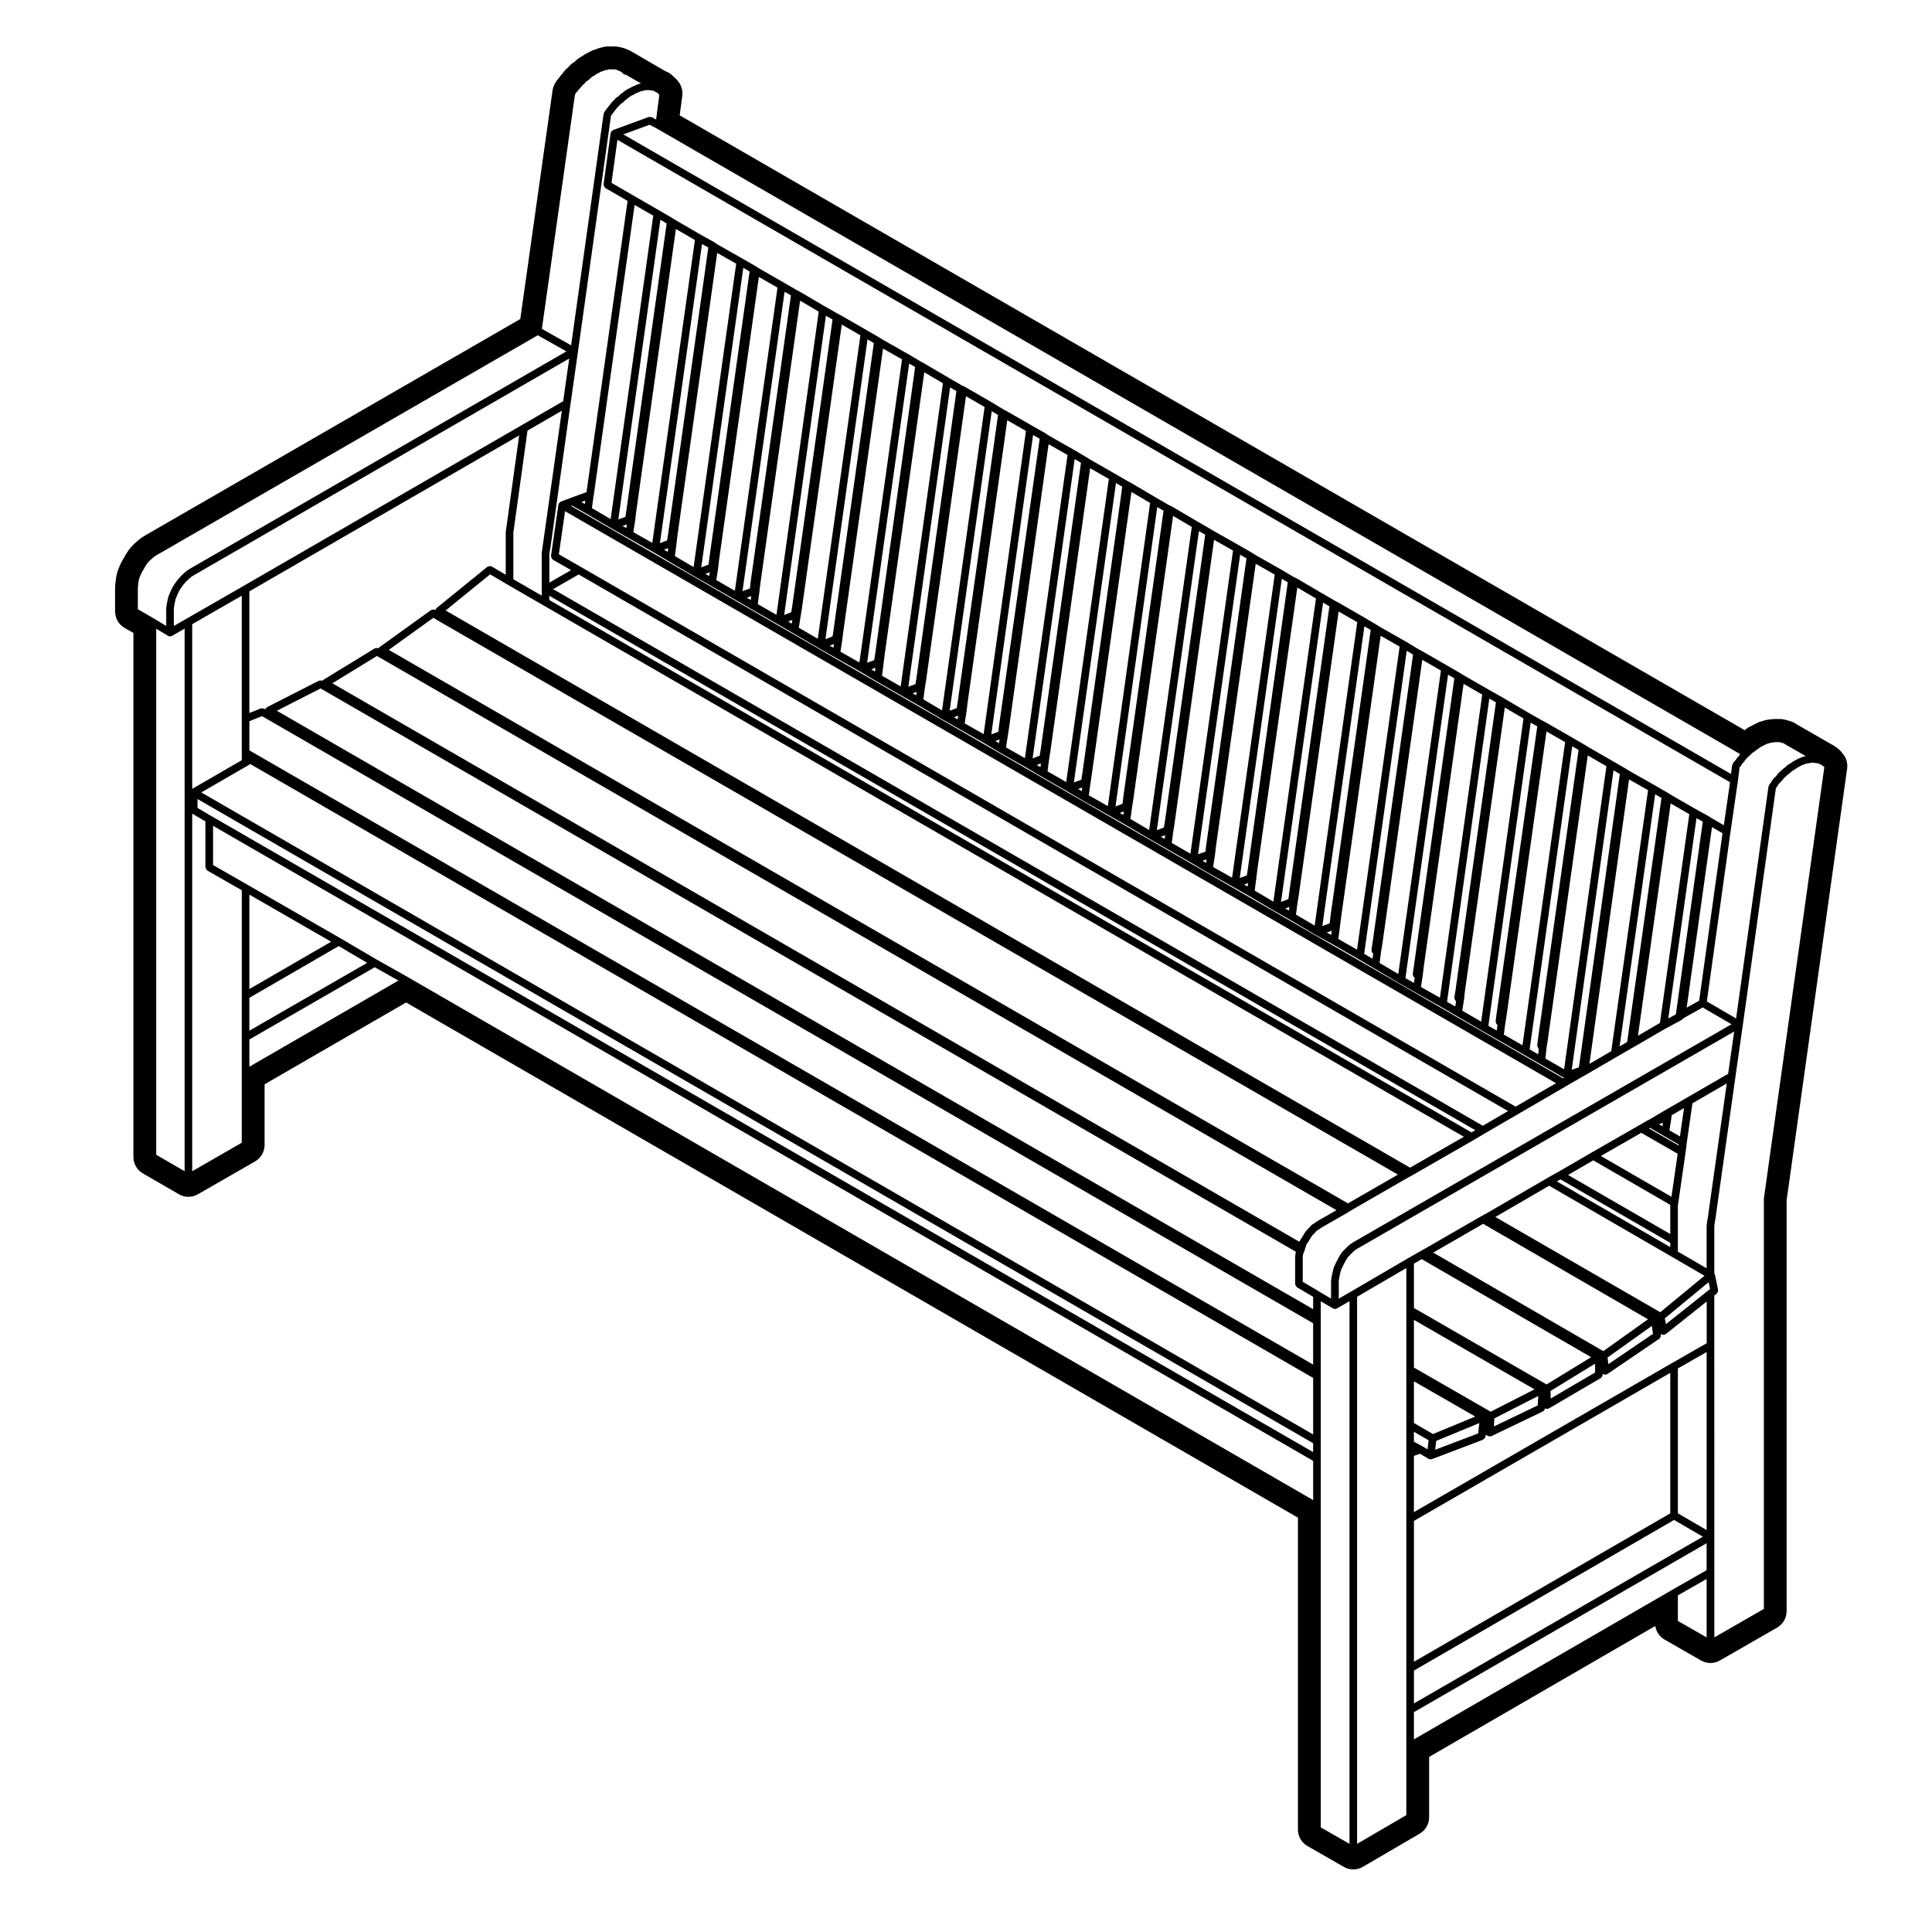 <?xml version="1.0" encoding="UTF-8"?>
<!-- Uploaded to: SVG Repo, www.svgrepo.com, Generator: SVG Repo Mixer Tools -->
<svg fill="#000000" width="800px" height="800px" version="1.1" viewBox="144 144 512 512" xmlns="http://www.w3.org/2000/svg">
 <path d="m177.01 310.39 2.344 1.355v138.86c0 1.793 0.957 3.461 2.516 4.359l9.543 5.523c0.781 0.453 1.652 0.68 2.523 0.68 0.867 0 1.734-0.223 2.508-0.672l15.148-8.707c1.566-0.902 2.527-2.562 2.527-4.367v-16.07l37.508-21.684 236.34 136.53v82.66c0 1.805 0.961 3.473 2.535 4.367l9.633 5.523c0.77 0.449 1.637 0.672 2.504 0.672 0.875 0 1.758-0.23 2.539-0.691l15.062-8.797c1.547-0.902 2.492-2.559 2.492-4.348v-15.984l59.934-34.699c0.23 1.512 1.133 2.848 2.481 3.617l9.633 5.523c0.777 0.449 1.641 0.672 2.504 0.672 0.867 0 1.734-0.223 2.508-0.672l15.148-8.699c1.566-0.902 2.527-2.562 2.527-4.367l0.008-108.89 16.031-114.39c0.207-1.457-0.238-2.934-1.211-4.031-0.18-0.262-0.387-0.508-0.621-0.734l-0.277-0.277c-0.309-0.297-0.641-0.551-0.996-0.762-0.242-0.188-0.5-0.352-0.77-0.492l-0.363-0.191-8.918-5.133-0.121-0.086-0.402-0.262c-0.438-0.277-0.91-0.488-1.41-0.621l-0.367-0.102-0.316-0.082-0.145-0.047-0.543-0.152c-0.43-0.117-0.871-0.176-1.316-0.176h-1.492c-0.336 0-0.676 0.035-1.004 0.102-0.262 0.012-0.523 0.035-0.781 0.09l-0.465 0.09c-0.328 0.059-0.648 0.156-0.957 0.281-0.594 0.117-1.16 0.336-1.676 0.656l-0.039 0.016c-0.105 0.047-0.215 0.098-0.316 0.145l-0.371 0.188c-0.105 0.051-0.203 0.105-0.309 0.168l-0.145 0.086-0.133 0.055c-0.586 0.238-1.125 0.586-1.582 1.027-0.031 0.02-0.059 0.039-0.098 0.059l-282.24-162.94 0.684-5.168c0.137-1.039-0.051-2.09-0.539-3.012-0.363-0.684-0.953-1.426-1.594-1.898l-0.051-0.055-0.438-0.43c-0.52-0.504-1.145-0.887-1.82-1.129-0.047-0.02-0.086-0.039-0.133-0.066l-8.273-4.812c-0.051-0.031-0.102-0.059-0.152-0.09l-0.605-0.352c-0.273-0.16-0.562-0.293-0.863-0.398l-0.039-0.02c-0.25-0.125-0.516-0.23-0.781-0.316l-0.289-0.09-0.562-0.156-0.461-0.113c-0.398-0.102-0.801-0.145-1.211-0.145h-1.957c-0.555 0-1.102 0.09-1.621 0.266-0.312 0.055-0.613 0.137-0.91 0.25l-0.469 0.176-0.273 0.109-0.055 0.016c-0.324 0.086-0.637 0.203-0.941 0.348l-0.371 0.184c-0.121 0.059-0.246 0.125-0.363 0.195l-0.145 0.086-0.105 0.039c-0.418 0.172-0.812 0.395-1.164 0.664l-0.137 0.105-0.211 0.121-0.52 0.312c-0.133 0.082-0.262 0.168-0.387 0.258l-0.379 0.289c-0.211 0.156-0.406 0.324-0.59 0.508l-0.141 0.148-0.188 0.109c-0.504 0.309-0.945 0.695-1.32 1.152l-0.188 0.23-0.262 0.207c-0.441 0.359-0.828 0.785-1.129 1.27l-0.031 0.031c-0.141 0.137-0.273 0.289-0.395 0.438l-0.355 0.48-0.324 0.395-0.441 0.562c-0.203 0.258-0.379 0.535-0.523 0.828l-0.188 0.367c-0.246 0.492-0.418 1.027-0.492 1.57l-8.539 60.512-99.344 57.316-0.887 0.543c-0.227 0.141-0.441 0.301-0.648 0.473l-0.648 0.559-0.766 0.664c-0.172 0.152-0.332 0.312-0.488 0.488l-0.648 0.742c-0.145 0.172-0.281 0.348-0.406 0.535l-0.559 0.84c-0.07 0.105-0.137 0.215-0.203 0.328l-0.469 0.855-0.488 0.816c-0.102 0.168-0.191 0.344-0.273 0.52l-0.371 0.836-0.453 1.133c-0.109 0.281-0.203 0.574-0.258 0.867l-0.188 0.934c-0.023 0.137-0.051 0.273-0.066 0.414l-0.102 0.848-0.102 1.043c-0.016 0.156-0.02 0.312-0.02 0.473v6.266c0 1.797 0.965 3.457 2.519 4.356zm15.91 143.99-7.519-4.352v-139.41l3.148 1.891c0.16 0.102 0.336 0.145 0.52 0.145 0.172 0 0.344-0.047 0.504-0.137l3.356-1.93v143.8zm0.508-146.42-3.356 1.93v-4.574l0.082-0.734 0.18-0.883v-0.004l0.172-0.852 0.328-0.84 0.344-0.766 0.434-0.875 0.52-0.781 0.508-0.676 0.605-0.691 0.625-0.629 0.695-0.598 0.539-0.387 99.75-57.586-1.605 11.305-10.887 6.297-73.789 42.648zm105.86-27.898c0.004 0 0.004 0 0 0l6.828 4.004h0.004s0 0.004 0.004 0.004l4.102 2.336h0.004l6.906 3.918 4.109 2.43 6.832 4.019h0.012v0.004l4.106 2.332 6.82 3.93 4.203 2.434 6.828 3.918 4.019 2.336 6.918 4.031h0.004l4.117 2.336 6.906 3.918 4.109 2.434h0.004l0.004 0.004 6.82 3.926h0.004l4.102 2.328 6.82 4.019h0.012v0.004l4.117 2.336 6.891 3.91 4.027 2.43c0.004 0 0.016 0 0.02 0.004l0.004 0.004 6.902 3.918 4.109 2.43h0.004 0.004l6.82 3.918 4.109 2.43h0.016v0.004l6.918 3.93 4.102 2.328 6.82 4.019h0.016v0.004l4.109 2.336 6.828 3.926 4.102 2.43h0.012s0 0.004 0.004 0.004l6.918 3.918 4.106 2.328 6.82 4.027h0.016v0.004l4.098 2.328 6.828 4.027c0.004 0 0.016 0 0.02 0.004l0.004 0.004 4.375 2.418 6.832 3.93h0.012l4.086 2.418h0.012l6.82 4.031h0.012c0.004 0.004 0.004 0.012 0.004 0.012l4.109 2.336 6.918 3.914 4.019 2.336 6.914 4.031h0.012v0.004l4.106 2.332c0.004 0 0.004 0.004 0.004 0.004l6.828 3.914s0.012 0 0.012 0.004l4.191 2.422h0.012l6.621 3.82-0.238 0.133-262.97-151.72 0.273-0.105zm-1.219-3.012 1.039-0.383-0.125 0.906zm3.277-1.82c0-0.004 0.012-0.012 0.012-0.02l10.82-76.898 4.941 2.84-11.289 80.414-4.961-2.91 0.383-2.898 0.09-0.52c0.004 0 0-0.004 0.004-0.008zm250.33 143.45c0 0.004-0.012 0.004-0.012 0.012l-0.277 2.336c-0.012 0.039 0.031 0.07 0.031 0.109 0 0.133 0.051 0.23 0.102 0.352 0.051 0.125 0.09 0.238 0.18 0.328 0.023 0.031 0.023 0.082 0.055 0.105l0.039 0.035-0.152 1.461-2.277-1.32 11.297-80.328 1.672 0.969-10.66 75.926c0 0.012 0.004 0.012 0.004 0.016zm-11.039-6.266-0.281 2.254c-0.004 0.059 0.047 0.105 0.047 0.156 0.004 0.137 0.039 0.242 0.102 0.363 0.059 0.117 0.105 0.211 0.207 0.309 0.047 0.039 0.047 0.105 0.102 0.137l0.031 0.02-0.191 1.457-2.223-1.258 11.215-80.348 1.754 0.992-10.746 75.902c-0.016 0.004-0.008 0.008-0.016 0.016zm-11.18-3.867c0.004 0.125 0.035 0.23 0.09 0.352 0.055 0.121 0.105 0.215 0.207 0.312 0.051 0.047 0.051 0.109 0.102 0.145l0.023 0.016-0.223 1.367-2.172-1.258 11.203-80.344 1.754 0.988-10.656 75.895-0.363 2.344c-0.008 0.07 0.035 0.121 0.035 0.184zm-10.988-6.125c0.02 0.133 0.02 0.262 0.09 0.367 0.074 0.105 0.188 0.156 0.297 0.23 0.023 0.016 0.039 0.035 0.066 0.051l-0.223 1.422-2.246-1.273 11.301-80.422 1.664 0.961-10.656 75.824v0.004l-0.363 2.519c-0.027 0.121 0.051 0.211 0.07 0.316zm-10.949-6.379c0.02 0.125 0.02 0.246 0.09 0.359 0.07 0.109 0.176 0.172 0.289 0.25 0.004 0.004 0.012 0.012 0.02 0.016l-0.188 1.414-2.211-1.309 11.285-80.309 1.672 1.012-10.66 75.844-0.359 2.418c-0.031 0.117 0.047 0.199 0.062 0.305zm-10.93-9.16c-0.004 0.004-0.004 0.004-0.004 0.012l-0.207 1.809-1.949 0.715 11.148-79.438 1.672 0.961-10.664 75.918c0 0.016 0.004 0.02 0.004 0.023zm0.336 3.769-0.145 1.125-1.164-0.645zm-11.273-10.047v0l-0.207 1.656-1.961 0.75 11.148-79.301 1.676 0.969-10.656 75.922v0.004zm0.035 3.731-0.121 0.969-0.961-0.543zm-10.977-10.18-0.289 1.828-1.883 0.699 11.156-79.305 1.578 0.938zm0.035 3.859-0.121 0.926-0.938-0.527zm-11.066-10.113c0 0.004-0.012 0.004-0.012 0.012l-0.207 1.793-1.961 0.672 11.148-79.379 1.684 0.969-10.66 75.926c0.004-0.004 0.008 0 0.008 0.008zm0.086 3.828-0.145 0.941-0.953-0.562zm-11.031-10.199-0.281 1.75-1.883 0.742 11.156-79.289 1.668 0.961zm0.043 3.785-0.133 1.004-0.988-0.562zm-11.082-10.137v0.012l-0.215 1.824-1.859 0.691 11.062-79.328 1.668 0.969-10.656 75.824c0-0.004 0.004 0.004 0 0.008zm0.129 3.856-0.121 0.926-0.941-0.527zm-11.258-8.395-1.98 0.719 11.16-79.344 1.664 0.969-10.57 75.93zm0.23 2.055-0.125 0.961-0.961-0.57zm-10.988-10.156v0l-0.281 1.738-1.879 0.707 11.148-79.324 1.672 0.969zm0.043 3.769-0.125 0.992-0.984-0.578zm-11.082-10.117v0.012l-0.207 1.727-1.859 0.695 11.07-79.344 1.754 0.992-10.758 75.91c0-0.004 0.008 0.004 0 0.008zm0.121 3.769-0.156 0.988-0.953-0.574zm-11.062-10.137-0.281 1.832-1.879 0.699 11.148-79.387 1.672 1.02zm0.105 3.836-0.152 0.973-0.973-0.555zm-11.043-10.125-0.277 1.758-1.891 0.707 11.062-79.328 1.672 0.973zm0.039 3.793-0.121 0.934-0.941-0.535zm-10.98-10.145-0.277 1.758-1.879 0.699 11.145-79.309 1.582 0.938zm0.051 3.789-0.133 0.992-0.984-0.578zm-11.09-10.133-0.277 1.832-1.883 0.707 11.148-79.426 1.676 0.969zm0.105 3.844-0.152 0.969-0.969-0.551zm-11.043-10.211-0.277 1.77-1.879 0.742 11.055-79.305 1.762 0.988zm0.008 3.812-0.152 0.988-0.945-0.551zm-11.043-10.156c0 0.004-0.004 0.004-0.004 0.012l-0.211 1.82-1.953 0.711 11.156-79.344 1.676 0.969-10.66 75.824c-0.004 0.004 0 0.004-0.004 0.008zm0.137 3.848-0.133 1.02-1.031-0.594zm-11.078-10.109c0 0.004-0.004 0.004-0.004 0.012l-0.211 1.742-1.945 0.75 11.145-79.398 1.668 0.969-10.656 75.926c0.004-0.008 0.004-0.008 0.004 0zm0.105 3.781-0.16 1.012-0.996-0.57zm-11.043-10.156-0.281 1.738-1.891 0.707 11.156-79.266 1.668 0.926zm0.039 3.769-0.133 0.996-0.984-0.578zm-11.078-10.133-0.281 1.84-1.875 0.699 11.145-79.422 1.668 0.969zm0.105 3.844-0.156 0.969-0.969-0.551zm2.168-0.84c0-0.004 0.012-0.012 0.012-0.02l0.273-2.316 10.543-75.113 5.039 2.926-11.297 80.258-5.027-2.852 0.457-2.856c0.004-0.02 0-0.023 0-0.027zm10.941 6.348c0-0.004-0.004-0.004 0 0v-0.012l0.281-2.41 10.551-75.031 5.031 2.852-11.285 80.406-4.957-2.918zm11.035 6.363c0-0.004 0.012-0.012 0.012-0.02l0.277-2.41 10.551-75.027 4.938 2.84-11.297 80.332-4.926-2.836 0.453-2.863c-0.004 0-0.016-0.008-0.008-0.016zm10.941 6.348s-0.004 0 0 0v-0.012l0.281-2.402 10.543-75.098 4.941 2.918-11.199 80.336-4.953-2.84zm10.938 6.293 0.379-2.328v-0.012c0-0.004 0.004-0.004 0.004-0.012l10.551-75.113 4.938 2.84-11.297 80.422-5.027-2.926zm11.031 6.344c0-0.004 0.004-0.012 0.004-0.016l0.289-2.336 10.543-75.098 5.031 2.856-11.289 80.336-5.027-2.852 0.449-2.875c0.008-0.008 0-0.012 0-0.016zm10.949 6.356v0-0.012l0.281-2.414 10.539-75.094 4.949 2.906-11.203 80.344-4.949-2.84zm10.949 6.266 0.371-2.312v-0.004c0-0.004 0.004-0.004 0.004-0.012l10.543-75.113 4.938 2.84-11.285 80.414-4.949-2.918zm11.023 6.367c0-0.004 0.012-0.012 0.012-0.016l0.277-2.324 10.551-75.113 4.949 2.84-11.211 80.344-5.019-2.848 0.449-2.867c-0.004-0.008-0.008-0.012-0.008-0.016zm10.953 6.383s-0.008-0.004 0 0v0l0.371-2.438s-0.004 0-0.004-0.004c0.004 0 0.004-0.004 0.004-0.004l10.461-75.031 5.027 2.856-11.297 80.336-5.019-2.852zm10.938 6.262c0.004 0 0.004 0 0 0l0.367-2.336v-0.012l0.004-0.004 10.543-75.027 4.953 2.84-11.301 80.332-4.949-2.848zm10.945 6.445 0.363-2.422v-0.004c0-0.004 0.004-0.004 0.004-0.004l10.543-75.102 4.949 2.918-11.203 80.336-5.039-2.863zm11.035 6.269v0l0.371-2.336s-0.004-0.004-0.004-0.012l0.004-0.004 10.539-75.098 4.957 2.918-11.301 80.316-4.949-2.918zm10.938 6.359 0.371-2.336c0-0.004-0.004-0.004-0.004-0.012 0-0.004 0.004-0.004 0.004-0.012l10.461-75.117 5.027 2.848-11.289 80.332-4.949-2.848zm11.031 6.332c0-0.004 0.012-0.012 0.012-0.02l0.277-2.41 10.551-75.027 5.039 2.856-11.301 80.336-5.031-2.836 0.453-2.871c0.008-0.012-0.004-0.016 0-0.027zm10.949 6.262c0-0.004 0.004-0.004 0.004-0.012l0.277-2.324 10.637-75.094 4.941 2.91-11.289 80.336-4.949-2.922zm10.938 6.363 0.371-2.312v-0.004c0-0.004 0.004-0.004 0.004-0.012l10.551-75.113 4.938 2.84-11.289 80.406-4.949-2.922zm11.227 6.461v-0.012l0.289-2.336 10.551-75.113 5.027 2.856-11.289 80.328-4.953-2.84zm10.938 6.301 0.371-2.258c0-0.004-0.004-0.004-0.004-0.012 0-0.004 0.012-0.004 0.012-0.012l10.555-75.109 4.938 2.84-11.301 80.422-4.949-2.922zm11.031 6.324c0-0.012 0.012-0.016 0.012-0.02l0.277-2.312 10.555-75.016 4.938 2.84-11.199 80.344-5.031-2.848 0.457-2.973c-0.008-0.004-0.008-0.012-0.008-0.016zm10.934 6.453c0.004-0.012 0.016-0.016 0.02-0.023l0.266-2.488 0.004-0.004 10.543-75.008 4.953 2.91-11.215 80.332-5.019-2.922 0.453-2.769c0.008-0.008-0.004-0.016-0.004-0.027zm10.957 6.258 0.367-2.312v-0.012s0.004-0.004 0.004-0.012l10.551-75.113 4.941 2.84-11.301 80.328-4.949-2.836zm10.938 6.394 0.371-2.336c0-0.004-0.004-0.004-0.004-0.012 0-0.004 0.004-0.004 0.004-0.012l10.551-75.121 4.949 2.848-11.215 80.332-4.961-2.852zm17.754-73.543 1.668 0.969-10.57 75.824-0.281 1.918-1.895 0.66zm-6.348 77.457c0-0.004 0.012-0.012 0.012-0.016l10.449-75.027 5.039 2.852-9.754 69.168-5.793 3.371 0.055-0.344s-0.008 0-0.008-0.004zm17.379-71.102 1.676 0.969-9.098 64.684-1.996 1.152zm4.113 2.426 4.941 2.848-7.785 55.328-5.824 3.387zm6.84 3.906 1.664 0.922-7.125 51.078-2.004 1.074zm4.106 2.367 2.797 1.621-6.195 44.387-3.309 1.848zm-0.234-2.457-0.551-0.371c-0.02-0.012-0.035 0-0.051-0.012s-0.016-0.031-0.031-0.035l-3.559-1.965h-0.004l-6.762-3.894-0.539-0.363c-0.016-0.004-0.031 0-0.039-0.004-0.012-0.004-0.012-0.02-0.02-0.031l-3.562-2.055h-0.004l-6.883-3.906-0.527-0.352c-0.012-0.004-0.023 0-0.035-0.004-0.012-0.004-0.012-0.02-0.02-0.023l-3.551-2.062h-0.004l-6.793-3.906-0.539-0.363c-0.012-0.004-0.023 0-0.039-0.004-0.012-0.004-0.012-0.02-0.02-0.023l-3.551-2.055-6.828-3.926c-0.012-0.004-0.023 0-0.039-0.004-0.012-0.004-0.012-0.02-0.02-0.023l-0.535-0.262-3.602-2.035-6.828-4.016-0.457-0.281h-0.02c-0.012 0-0.012-0.012-0.012-0.016l-3.641-2.051h-0.004l-6.781-3.898-0.543-0.363c-0.012-0.004-0.031 0-0.039-0.004-0.012-0.004-0.012-0.02-0.02-0.023l-3.543-2.055h-0.004l-6.82-3.926c-0.012-0.004-0.02 0-0.031-0.004-0.012-0.004-0.012-0.016-0.02-0.02l-0.535-0.266-3.516-2.125h-0.016c-0.004 0-0.004-0.012-0.012-0.012l-6.883-3.91-0.746-0.469h-0.016c-0.004 0-0.004-0.012-0.016-0.016l-3.566-2.117h-0.004l-6.82-3.93c-0.012-0.004-0.02 0-0.031-0.004-0.012-0.004-0.016-0.02-0.023-0.023l-0.52-0.258-3.543-2.051h-0.004l-6.816-4.016c-0.02-0.012-0.051 0-0.07-0.012-0.02-0.012-0.023-0.035-0.051-0.047l-0.586-0.25-3.41-2.023h-0.012s0-0.004-0.004-0.004l-6.871-3.898-0.539-0.363c-0.012-0.004-0.02 0-0.035-0.004-0.012-0.004-0.012-0.02-0.023-0.031l-3.562-2.062h-0.004l-6.883-3.898-0.469-0.289h-0.016c-0.012 0-0.012-0.012-0.012-0.016l-3.551-2.051-6.828-4.019c-0.02-0.012-0.047 0-0.07-0.012-0.02-0.012-0.02-0.035-0.047-0.047l-0.598-0.262-3.488-2.016-6.828-4.027c-0.012-0.004-0.023 0-0.039-0.004-0.012-0.004-0.012-0.02-0.02-0.023l-0.539-0.266-3.512-2.039h-0.004l-6.797-3.898-0.539-0.363c-0.012-0.004-0.023 0-0.039-0.004-0.012-0.004-0.012-0.02-0.02-0.023l-3.551-2.09s0-0.004-0.004-0.004l-6.848-3.894-0.418-0.328c-0.02-0.016-0.051-0.004-0.082-0.02-0.02-0.016-0.02-0.047-0.047-0.059l-3.637-2.062-6.832-3.926c-0.012-0.004-0.023 0-0.035-0.004-0.012-0.004-0.012-0.02-0.02-0.023l-0.543-0.266-3.492-2.117h-0.016s0-0.004-0.004-0.012l-6.82-3.93c-0.02-0.012-0.047 0-0.066-0.004-0.02-0.012-0.02-0.035-0.047-0.047l-0.613-0.273-3.477-2.016-6.828-4.016c-0.012-0.004-0.016 0-0.023 0-0.004-0.004-0.004-0.016-0.016-0.02l-0.535-0.277-3.441-2.035h-0.012s0-0.004-0.004-0.004l-6.887-3.914-0.523-0.352c-0.012-0.004-0.023 0-0.035-0.004-0.012-0.004-0.012-0.023-0.023-0.031l-3.559-2.055-6.82-3.926c-0.004-0.004-0.016 0-0.023 0-0.004-0.004-0.004-0.016-0.016-0.02l-0.539-0.277-3.621-2.035-6.82-4.019c-0.012-0.004-0.023 0-0.039-0.004-0.012-0.004-0.012-0.02-0.02-0.023l-0.508-0.25-3.559-2.055-6.797-3.91-0.535-0.359c-0.012-0.004-0.023 0-0.035-0.004s-0.012-0.02-0.02-0.023l-3.551-2.055h-0.004v-0.004l-6.852-3.883-0.406-0.324c-0.023-0.02-0.055-0.004-0.082-0.02-0.023-0.02-0.023-0.055-0.055-0.07l-3.551-1.969-6.883-3.996-0.543-0.359c-0.004-0.004-0.02 0-0.023-0.004-0.004-0.004-0.004-0.016-0.016-0.02l-3.547-2.062-6.82-3.926-5.871-3.406 1.57-11.402 294.86 170.24-1.652 11.406zm-41.098 70.324-10.707 6.219-247.79-143.08-5.758-3.305 1.648-11.418zm-12.711 7.387-6.691 3.891-246.37-142.21 6.766-3.891zm-8.684 5.062-1.008 0.594-244.38-141.09v-1.129zm-256.91-158.5c0 0.023-0.031 0.039-0.031 0.07v11.234l-3.719-2.195c-0.07-0.039-0.145-0.004-0.215-0.031-0.125-0.039-0.23-0.059-0.363-0.051-0.133 0.012-0.23 0.047-0.352 0.105-0.07 0.035-0.152 0.016-0.211 0.066l-13.469 10.941c-0.039 0.031-0.035 0.086-0.066 0.121-0.047 0.047-0.098 0.07-0.133 0.121-0.012 0.016-0.031 0.016-0.039 0.031-0.039 0.066-0.004 0.141-0.023 0.211-0.004 0.012-0.016 0.02-0.016 0.031l-0.047-0.031c-0.066-0.039-0.137-0.012-0.207-0.035-0.121-0.047-0.227-0.066-0.359-0.059-0.137 0-0.242 0.031-0.363 0.086-0.066 0.031-0.137 0.004-0.195 0.047l-13.652 9.82c-0.051 0.035-0.047 0.102-0.086 0.141-0.055 0.051-0.117 0.082-0.156 0.141-0.004 0.012-0.02 0.012-0.031 0.023-0.031-0.016-0.066 0-0.102-0.012-0.121-0.051-0.227-0.047-0.363-0.047s-0.25 0-0.379 0.059c-0.047 0.02-0.098-0.004-0.137 0.02l-13.75 8.418c-0.035 0.02-0.039 0.07-0.07 0.102-0.035 0.031-0.09 0.031-0.121 0.066h-0.012c-0.121-0.055-0.238-0.047-0.367-0.051-0.133-0.004-0.246-0.02-0.367 0.031-0.035 0.012-0.074-0.012-0.109 0.004l-13.75 7.012c-0.035 0.016-0.039 0.059-0.07 0.082-0.098 0.066-0.16 0.133-0.23 0.227-0.031 0.039-0.086 0.039-0.109 0.086-0.02 0.035 0 0.074-0.016 0.109-0.016 0.031-0.055 0.047-0.066 0.082l-0.336-0.188c-0.016-0.012-0.039 0-0.055-0.004-0.109-0.055-0.238-0.031-0.363-0.039-0.137-0.012-0.262-0.051-0.395-0.004-0.02 0.004-0.039-0.004-0.059 0l-3.008 1.215v-32.242l71.5-41.324-3.551 25.547c-0.008 0.02 0.02 0.039 0.02 0.062zm-34.168 32.84 0.973 0.543 253.32 146.32-5.019 2.871c-0.016 0.012-0.016 0.035-0.035 0.047-0.012 0.012-0.031 0-0.047 0.012l-0.613 0.434-0.742 0.465c-0.051 0.031-0.051 0.098-0.098 0.125-0.039 0.035-0.102 0.023-0.137 0.07l-0.621 0.719-0.641 0.637c-0.031 0.031-0.02 0.074-0.047 0.105-0.023 0.031-0.07 0.023-0.09 0.059l-0.555 0.848c-0.004 0.004 0 0.012 0 0.02-0.012 0.004-0.016 0.004-0.02 0.012l-0.551 0.914-0.539 0.828c-0.031 0.047-0.012 0.102-0.031 0.145-0.012 0.023-0.039 0.035-0.051 0.055l-256.26-148zm3.141-1.629 11.836-8.508 1.203 0.754c0.004 0.004 0.016 0 0.02 0.004 0.004 0 0.004 0.012 0.012 0.012l254.36 146.8-13.23 7.629zm15.07-10.434 11.785-9.578 4.637 2.731h0.004l9.539 5.516 243.88 140.8-14.258 8.191zm25.473-15.328c-0.004 0.023 0.02 0.047 0.02 0.07 0 0.023-0.031 0.039-0.031 0.07v11.246l-7.516-4.348v-12.352l3.754-27.031 9.094-5.262zm-79.504 11.414v43.594l-13.129 7.594v-43.645zm0 105.99v38.977l-13.129 7.547v-94.766l3.496 2.062v12.148c0 0.051 0.047 0.082 0.055 0.125 0.016 0.133 0.074 0.227 0.141 0.344 0.07 0.117 0.121 0.211 0.227 0.297 0.039 0.031 0.039 0.086 0.086 0.105l9.129 5.223v27.938zm2.019 18.832v-7.219l33.227-19.145 6.277 3.527zm23.672-31.973 7.547 4.445-31.223 17.984v-8.711zm-23.672 11.391v-25.027l21.668 12.48zm281.91 135.43-239.86-138.56c-0.004-0.004-0.004-0.012-0.004-0.012l-8.305-4.672-9.543-5.606h-0.004v-0.004l-24.688-14.219-9.129-5.223v-10.395l291.54 168.3v10.395zm0-12.715-292.05-168.6-3.606-2.121v-2.359l295.66 170.72zm0-4.684-294.65-170.14 12.238-7.078c0.004 0 0.004-0.004 0.004-0.012 0.004 0 0.012 0 0.016-0.004l0.711-0.434 281.68 162.69zm0-18.512-281.91-162.78v-7.719l3.32-1.34 1.246 0.691 277.34 160.19zm0-14.684-274.63-158.59 11.602-5.914 0.645 0.379h0.004l257.82 148.91-0.07 0.223c-0.012 0.035 0.02 0.07 0.012 0.105-0.012 0.035-0.047 0.051-0.051 0.086l-0.102 0.938c0 0.02 0.02 0.031 0.02 0.051-0.004 0.02-0.023 0.035-0.023 0.055v7.098c0 0.051 0.047 0.082 0.055 0.121 0.012 0.133 0.07 0.227 0.137 0.336 0.07 0.117 0.117 0.223 0.227 0.301 0.039 0.031 0.039 0.082 0.082 0.105l4.277 2.519-0.004 3.285zm1.512-4.738-4.266-2.516v-6.488l0.082-0.754 0.18-0.605c0.02-0.023 0.059-0.016 0.082-0.047 0.02-0.039 0-0.086 0.016-0.121 0.02-0.051 0.074-0.082 0.086-0.133l0.172-0.684c0.004-0.012 0.023-0.016 0.031-0.031 0.016-0.023-0.004-0.059 0.004-0.086 0.02-0.039 0.059-0.059 0.07-0.102l0.238-0.797 0.473-0.715c0.012-0.012 0-0.016 0.012-0.023 0-0.004 0.012-0.004 0.016-0.012l0.562-0.934 0.473-0.727 0.59-0.578c0.012-0.012 0.004-0.031 0.016-0.039 0.004-0.012 0.023-0.004 0.035-0.016l0.551-0.641 0.621-0.383c0.012-0.004 0.012-0.02 0.02-0.023 0.012-0.004 0.02-0.004 0.031-0.012l0.594-0.418 6.531-3.738c0.012-0.004 0.012-0.016 0.016-0.02s0.016 0 0.023-0.004l1.023-0.648 15.184-8.75h0.004l1.219-0.664c0.004 0 0.004-0.004 0.004-0.004 0.004-0.004 0.012 0 0.016-0.004l16.27-9.344c0.004 0 0.004-0.004 0.012-0.012l2.988-1.77h0.004l8.695-5.055 12.711-7.391 2.242-1.305h0.004l3.266-1.867v-0.004h0.004l8.047-4.676 4.195-2.43h0.004l0.66-0.371v-0.004h0.004l8.012-4.656h0.004l4.203-2.246c0.039-0.02 0.039-0.059 0.07-0.086 0.035-0.02 0.082-0.012 0.109-0.039l0.574-0.492 4.934-2.754 7.637 4.449-100.08 57.676c-0.004 0.004-0.004 0.016-0.012 0.016-0.012 0.004-0.016 0-0.02 0.004l-0.742 0.469c-0.023 0.016-0.023 0.047-0.047 0.059-0.02 0.016-0.051 0.004-0.07 0.023l-0.66 0.555c-0.012 0.012-0.012 0.031-0.02 0.039-0.012 0.016-0.031 0.012-0.039 0.02l-1.395 1.395c-0.031 0.023-0.02 0.066-0.039 0.09-0.023 0.031-0.07 0.031-0.09 0.059l-0.57 0.848c-0.012 0.016 0 0.035-0.012 0.051-0.012 0.016-0.031 0.016-0.039 0.031l-0.465 0.84c0 0.012 0.004 0.016 0 0.023-0.004 0.004-0.016 0.012-0.02 0.016l-0.465 0.938-0.473 0.938c-0.016 0.031 0.004 0.066-0.012 0.098-0.012 0.031-0.051 0.039-0.059 0.074l-0.277 0.938c0 0.016 0.012 0.023 0.012 0.039-0.012 0.012-0.02 0.016-0.023 0.031l-0.188 0.84c0 0.004 0.004 0.004 0.004 0.012-0.004 0.004-0.012 0.004-0.012 0.012l-0.188 0.934c0 0.016 0.012 0.023 0.012 0.035-0.004 0.012-0.02 0.02-0.02 0.031l-0.102 0.746c0 0.023 0.02 0.047 0.02 0.07-0.004 0.023-0.031 0.039-0.031 0.066v4.691l-3.25-1.91h0.016zm8.121 146.43-7.617-4.363v-139.43l3.25 1.91c0.16 0.098 0.336 0.137 0.516 0.137 0.176 0 0.344-0.047 0.508-0.137l3.352-1.934-0.004 143.82zm15.059-141.43v37.855c0 0.012-0.012 0.02-0.012 0.031 0 0.012 0.012 0.02 0.012 0.031v95.895l-13.043 7.621v-144.98l13.043-7.613zm0.504-13.785-15.062 8.793v0.004l-3.344 1.93v-4.656l0.086-0.629 0.18-0.91 0.172-0.777 0.242-0.828 0.434-0.852v-0.004l0.453-0.902 0.434-0.789 0.504-0.746 0.578-0.57v-0.004l0.719-0.727 0.57-0.484 0.656-0.414 99.766-57.5-1.602 11.211-10.891 6.301-5.5 3.18h-0.012l-0.648 0.371c-0.004 0-0.004 0.004-0.012 0.012h-0.004l-4.082 2.414c-0.047 0.016-0.09-0.012-0.125 0.016l-2.238 1.305h-0.004l-12.715 7.297c-0.004 0-0.004 0.004-0.004 0.004l-8.672 5.031h-0.012l-3.004 1.688s0 0.004-0.004 0.012h-0.004l-16.27 9.445h-0.004l-1.18 0.641c-0.004 0.004-0.004 0.012-0.012 0.016-0.004 0-0.012-0.004-0.02 0l-15.227 8.777-1.02 0.562v0.004h-0.016l-3.109 1.781v0zm18.676 45.09c0 0.004-0.004 0.012-0.004 0.016l-0.125 1.34-11.41 4.328 0.289-2.348 11.426-4.727-0.168 1.371c-0.008 0.012-0.008 0.016-0.008 0.02zm-17.164-1.41v-11.043l16.258 9.336-11.211 4.637zm3.894 4.578-0.293 2.402-1.391-0.812c-0.004-0.004-0.012 0-0.016 0 0-0.004 0-0.012-0.004-0.012l-2.191-1.211v-2.625zm-3.894-19.266v-12.637l31.957 18.41-11.609 5.926zm21.297 13.48 11.656-5.953-0.09 1.512-0.059 0.996-11.602 5.562zm-21.297-29.273v-11.742l2.082-1.195 44.875 25.98-11.801 7.227zm47.98 14.781 0.031 0.848v0.004 1.48l-11.77 6.883-0.047-1.996zm-42.863-29.453 13.23-7.629 43.684 25.297-11.848 8.445zm57.938 19.43 0.02 0.223c0 0.012 0.012 0.02 0.016 0.031 0 0.012-0.012 0.02-0.004 0.031l0.277 1.805-11.844 8.055-0.203-1.777zm-41.484-28.871 14.27-8.281 32.602 18.883 8.555 4.977-11.715 9.664zm46.367 6.852v1.137l-30.074-17.418 0.961-0.539zm-27.09-17.984 6.68-3.879 20.41 11.801v7.734zm27.402 5.785-18.707-10.816 10.695-6.141 9.664 5.547zm-5.988-18.133 0.277-0.16 3.566 2.07 4.102 2.383-0.031 0.258zm2.672-1.098 1.062-0.395-0.145 0.922zm2.777 1.609 0.449-2.781c0-0.004-0.004-0.016-0.004-0.02 0-0.012 0.012-0.016 0.012-0.023l0.137-1.168 3.273-1.895-1.078 7.512zm0.227 101.51-67.934 39.332v-37.328l67.934-39.238zm1.004 1.75 7.633 4.434-76.57 44.188v-8.711zm8.629 31.129-7.617-4.363v-6.781l7.617-4.359zm0-17.828-9.129 5.223c-0.004 0-0.004 0.004-0.004 0.004l-68.438 39.621v-7.211l77.566-44.77v7.133zm0-10.617-7.617-4.434v-38.395l7.617-4.359zm0-49.508-9.125 5.219c-0.004 0-0.004 0.004-0.004 0.004h-0.004l-68.438 39.527v-14.902l1.602-0.57 2.309 1.352c0.098 0.055 0.203 0.066 0.312 0.086 0.031 0.004 0.047 0.039 0.082 0.047 0.035 0.004 0.082 0.012 0.117 0.012h0.004c0.117 0 0.238-0.02 0.348-0.07l13.559-5.144c0.059-0.02 0.07-0.09 0.121-0.117 0.121-0.074 0.211-0.156 0.297-0.277 0.07-0.102 0.109-0.176 0.145-0.297 0.016-0.059 0.074-0.098 0.082-0.156l0.047-0.469 0.641 0.332c0.121 0.059 0.25 0.082 0.383 0.098 0.016 0 0.023 0.02 0.039 0.02h0.047c0.145 0 0.297-0.035 0.438-0.102l13.648-6.551c0.051-0.023 0.059-0.086 0.102-0.109 0.117-0.082 0.188-0.172 0.262-0.293 0.066-0.105 0.121-0.188 0.141-0.312 0.012-0.031 0.039-0.051 0.039-0.082 0.168 0.098 0.344 0.141 0.523 0.141h0.02c0.016 0 0.023-0.016 0.039-0.016 0.152-0.012 0.309-0.039 0.453-0.121l13.738-8.039c0.047-0.023 0.051-0.082 0.086-0.105 0.105-0.082 0.156-0.176 0.223-0.297 0.07-0.117 0.125-0.211 0.145-0.344 0.004-0.047 0.051-0.074 0.051-0.121v-0.266l0.156 0.098c0.156 0.102 0.344 0.145 0.523 0.145 0.039 0 0.082-0.004 0.117-0.012 0.047-0.004 0.066-0.051 0.105-0.059 0.117-0.031 0.238-0.039 0.336-0.105l13.75-9.344c0.055-0.035 0.055-0.105 0.098-0.141 0.102-0.098 0.152-0.188 0.207-0.312 0.055-0.121 0.09-0.223 0.09-0.352 0-0.066 0.051-0.105 0.039-0.172l-0.051-0.332 0.238 0.137c0.156 0.098 0.332 0.137 0.508 0.137 0.066 0 0.133-0.004 0.203-0.02 0.066-0.016 0.098-0.082 0.156-0.105 0.09-0.039 0.188-0.035 0.266-0.102l10.809-8.605-0.004 11.07zm0.414-13.98c-0.012 0.004-0.004 0.016-0.012 0.02-0.012 0.004-0.02 0-0.02 0.004l-11.156 8.887-0.312-1.535 11.621-9.582 0.371 1.84zm0.719-25.141-0.016 0.102c0 0.004-0.004 0.012-0.004 0.016v0.012l-0.266 1.941-0.012 0.051c0 0.023-0.031 0.047-0.031 0.07 0 0.016 0.02 0.02 0.02 0.035l-0.527 3.777-0.066 0.215c-0.004 0.02 0.012 0.039 0.004 0.059 0 0.023-0.023 0.055-0.02 0.082 0 0.016-0.02 0.02-0.02 0.035l-0.188 1.492c0 0.023 0.02 0.039 0.02 0.059-0.004 0.023-0.031 0.039-0.031 0.066v11.25l-7.617-4.438v-12.336l0.07-0.352c0.004-0.012-0.004-0.02 0-0.031 0-0.012 0.012-0.02 0.012-0.031l1.961-13.562v-0.012c0-0.004 0.012-0.012 0.012-0.016l0.289-2.422v-0.004l1.516-10.531 9.098-5.266-4.203 29.738v0zm25.5-114.53c0.066 0 0.133-0.004 0.203-0.02l0.465-0.098c0.016 0 0.031 0 0.039-0.004l0.258-0.066h0.887l0.246 0.059c0.086 0.02 0.168 0.031 0.246 0.031h0.309l0.137 0.047c0.016 0.004 0.031 0 0.051 0.004l0.012 0.012 0.207 0.051 0.141 0.098c0.055 0.035 0.109 0.023 0.172 0.051 0.035 0.016 0.047 0.055 0.082 0.066l0.203 0.059 0.141 0.074 0.176 0.176c0.059 0.059 0.145 0.047 0.215 0.09 0.059 0.039 0.09 0.121 0.16 0.145l0.07 0.023 0.055 0.051 0.082 0.121-16.016 114.3c-0.004 0.023 0.02 0.047 0.016 0.07 0 0.031-0.023 0.047-0.023 0.07v108.64l-13.129 7.543v-26.699l-0.008-50.664v-13.238l0.609-0.449c0.051-0.039 0.051-0.105 0.098-0.152 0.098-0.102 0.141-0.191 0.191-0.312 0.051-0.125 0.074-0.23 0.07-0.367 0-0.066 0.051-0.109 0.039-0.176l-0.836-4.117c-0.012-0.023-0.039-0.035-0.047-0.059-0.023-0.086-0.074-0.137-0.109-0.211-0.012-0.004-0.004-0.016-0.012-0.023v-12.551l0.168-1.316 0.066-0.215c0.004-0.031-0.016-0.055-0.004-0.082 0.004-0.031 0.035-0.051 0.039-0.082l0.559-4.016 0.289-2.055 4.488-31.801-0.004-0.004 1.961-13.734 0.004-0.004 8.746-62.691 0.117-0.156c0.004-0.012 0-0.023 0.012-0.035 0-0.004 0.016-0.004 0.02-0.012l0.379-0.562c0.004-0.012 0-0.023 0.004-0.039 0.012-0.012 0.023-0.004 0.031-0.016l0.207-0.352 0.277-0.266s0-0.004 0.004-0.012c0.004-0.004 0.012 0 0.016-0.004l0.465-0.473c0.012-0.016 0.004-0.035 0.02-0.051 0.012-0.012 0.031-0.004 0.039-0.02l0.371-0.465h0.012l0.309-0.383 0.383-0.309c0.02-0.012 0.012-0.035 0.031-0.051 0.016-0.012 0.039-0.004 0.055-0.02l0.328-0.328 0.312-0.23c0.004 0 0.004-0.004 0.004-0.012 0.012-0.004 0.02 0 0.023-0.004l0.465-0.371c0.016-0.012 0.016-0.035 0.023-0.051 0.02-0.016 0.039-0.004 0.055-0.02l0.293-0.293 0.352-0.211 0.465-0.277c0.02-0.012 0.016-0.031 0.031-0.039 0.02-0.012 0.039-0.004 0.059-0.02l0.328-0.246 0.398-0.242 0.312-0.152c0.02-0.004 0.02-0.023 0.035-0.035 0.023-0.012 0.055-0.004 0.074-0.02l0.383-0.238 0.383-0.152c0.016-0.004 0.02-0.02 0.031-0.023 0.02-0.004 0.039-0.004 0.059-0.016l0.277-0.137 0.277-0.07c0.012 0 0.012-0.016 0.02-0.016 0.031-0.012 0.059-0.004 0.09-0.016l0.297-0.109 0.164-0.004zm-17.477 0.434c0.016-0.023 0.055-0.016 0.074-0.039l0.312-0.473 0.312-0.316c0.031-0.031 0.02-0.074 0.047-0.105 0.02-0.023 0.059-0.016 0.074-0.039l0.316-0.473 0.312-0.312c0.016-0.016 0.012-0.035 0.02-0.051 0.016-0.016 0.035-0.004 0.051-0.02l0.289-0.352 0.145-0.105c0.031-0.02 0.031-0.055 0.051-0.074 0.031-0.02 0.066-0.012 0.09-0.035l0.188-0.18h0.004l0.379-0.371v-0.004h0.012l0.289-0.293 0.352-0.211c0.02-0.012 0.02-0.035 0.039-0.051 0.02-0.016 0.051-0.004 0.07-0.023l0.457-0.363h0.004l0.312-0.246 0.414-0.242c0.039-0.023 0.039-0.074 0.082-0.105 0.039-0.031 0.09-0.016 0.121-0.051l0.23-0.23 0.281-0.109c0.016-0.004 0.023-0.031 0.039-0.035 0.031-0.016 0.066-0.012 0.098-0.023l0.453-0.266 0.297-0.145 0.434-0.18c0.02-0.012 0.031-0.039 0.051-0.051 0.039-0.02 0.082-0.012 0.109-0.035l0.105-0.07 0.348-0.055c0.031-0.004 0.047-0.035 0.07-0.039 0.082-0.02 0.156-0.02 0.23-0.055l0.246-0.125 0.227-0.039h0.281c0.066 0 0.133-0.004 0.207-0.02l0.367-0.074h1.266l0.207 0.055 0.277 0.086c0.012 0.004 0.023 0 0.039 0.004 0.012 0 0.012 0.004 0.016 0.012l0.359 0.09 0.227 0.059 0.121 0.082 0.277 0.188h0.004l0.289 0.188 0.266 0.188c0.066 0.039 0.137 0.035 0.203 0.059l4.664 2.684c-0.066 0-0.105 0.055-0.16 0.066-0.07 0.012-0.125-0.023-0.195 0l-0.422 0.168-0.309 0.082c-0.039 0.012-0.055 0.055-0.098 0.07-0.035 0.012-0.074-0.012-0.109 0.004l-0.309 0.156-0.441 0.172c-0.031 0.012-0.039 0.051-0.07 0.07-0.031 0.016-0.066-0.004-0.098 0.016l-0.418 0.262-0.324 0.152c-0.02 0.012-0.02 0.031-0.039 0.039-0.016 0.012-0.039 0-0.059 0.012l-0.465 0.289c-0.02 0.012-0.02 0.031-0.035 0.047-0.016 0.012-0.035 0-0.051 0.012l-0.324 0.242-0.43 0.258-0.473 0.281c-0.039 0.02-0.039 0.074-0.07 0.102-0.039 0.023-0.09 0.016-0.121 0.051l-0.332 0.332-0.422 0.344-0.004 0.004-0.344 0.262c-0.02 0.016-0.02 0.047-0.039 0.059-0.02 0.016-0.051 0.012-0.07 0.031l-0.332 0.332-0.422 0.336c-0.031 0.023-0.031 0.07-0.055 0.102-0.031 0.023-0.074 0.02-0.105 0.055l-0.371 0.465v0.004l-0.332 0.414-0.441 0.449-0.352 0.348c-0.039 0.035-0.023 0.09-0.055 0.125-0.035 0.039-0.09 0.039-0.109 0.086l-0.266 0.453-0.324 0.492-0.277 0.359c-0.051 0.07-0.031 0.16-0.059 0.238-0.039 0.086-0.117 0.133-0.133 0.227l-8.586 61.465-7.754-4.516 6.266-44.879v-0.004l1.969-13.543s-0.004-0.004-0.004-0.012c0-0.004 0.004-0.004 0.004-0.012l0.441-3.531 0.105-0.18 0.289-0.293c0.012-0.094 0-0.133 0.027-0.168zm-0.25-2.914-0.105 0.105c-0.023 0.023-0.016 0.066-0.039 0.098-0.02 0.023-0.059 0.023-0.082 0.055l-0.316 0.473-0.309 0.312c-0.023 0.023-0.016 0.066-0.039 0.098-0.02 0.023-0.055 0.023-0.074 0.051l-0.324 0.473-0.312 0.316c-0.035 0.035-0.023 0.086-0.051 0.121-0.023 0.035-0.074 0.035-0.102 0.074l-0.281 0.473c-0.039 0.066-0.012 0.141-0.031 0.211-0.023 0.066-0.098 0.105-0.105 0.176l-0.281 2.231-293.55-169.5 6.996-2.562 2.012 1.082zm-290.69-175.8c0.008 0 0.008 0 0 0 0.012-0.004 0.016 0 0.023-0.004l0.371-0.09 0.004-0.004h0.016l0.246-0.066h0.961l0.242 0.066c0.086 0.02 0.172 0.035 0.258 0.035h0.262l0.203 0.047 0.191 0.07 0.074 0.035 0.457 0.266c0.055 0.031 0.117 0.023 0.176 0.047 0.031 0.012 0.039 0.047 0.07 0.055l0.109 0.031 0.102 0.102 0.152 0.16s0.004 0 0.012 0.004c0 0.004 0 0.012 0.004 0.016l0.281 0.281c0.004 0.004 0.02 0.004 0.031 0.012l-0.863 6.57-1.145-0.621c-0.012-0.004-0.02 0-0.023 0-0.109-0.055-0.242-0.023-0.367-0.039-0.137-0.012-0.273-0.059-0.402-0.016-0.012 0-0.016-0.004-0.023 0l-9.445 3.465c-0.051 0.02-0.066 0.074-0.109 0.105-0.105 0.055-0.176 0.125-0.258 0.215-0.047 0.051-0.121 0.059-0.156 0.121-0.012 0.016 0 0.035-0.004 0.051-0.031 0.059-0.02 0.117-0.039 0.18-0.016 0.051-0.07 0.082-0.082 0.137l-1.867 13.551c-0.012 0.074 0.047 0.125 0.051 0.195 0.004 0.137 0.035 0.238 0.098 0.359 0.059 0.121 0.121 0.207 0.223 0.297 0.051 0.047 0.059 0.121 0.121 0.16l5.871 3.406-10.883 77.16-0.031 0.016-4.07 1.492h-0.004l-2.715 1.02c-0.047 0.016-0.059 0.07-0.105 0.098-0.105 0.055-0.172 0.125-0.25 0.215-0.047 0.055-0.125 0.059-0.16 0.125-0.012 0.016 0 0.035-0.004 0.051-0.031 0.059-0.023 0.117-0.039 0.188-0.016 0.047-0.066 0.07-0.074 0.121l-1.961 13.562c-0.012 0.074 0.047 0.125 0.051 0.203 0.004 0.137 0.031 0.242 0.09 0.363 0.059 0.117 0.125 0.203 0.223 0.293 0.055 0.051 0.066 0.125 0.125 0.168l4.832 2.769-5.758 3.309v-7.699l0.262-1.41c0-0.004-0.004-0.016-0.004-0.02 0-0.012 0.012-0.012 0.012-0.02l5.332-38.152 1.969-13.84 8.758-62.555 0.145-0.238 0.316-0.414 0.371-0.465v-0.012l0.367-0.469 0.367-0.457 0.312-0.383 0.383-0.309c0.066-0.051 0.059-0.137 0.105-0.195 0.035-0.039 0.102-0.023 0.125-0.07l0.152-0.211 0.297-0.145c0.051-0.023 0.059-0.086 0.105-0.117 0.047-0.035 0.109-0.02 0.152-0.066l0.371-0.375s0-0.004 0.004-0.012h0.004l0.277-0.289 0.359-0.211c0.035-0.02 0.039-0.07 0.074-0.102 0.035-0.023 0.086-0.016 0.121-0.051l0.297-0.293 0.363-0.223c0.012-0.004 0.012-0.023 0.023-0.031 0.016-0.012 0.035-0.004 0.051-0.016l0.277-0.207 0.348-0.141c0.02-0.004 0.02-0.031 0.039-0.039 0.031-0.016 0.066-0.012 0.102-0.023l0.449-0.266 0.277-0.141 0.422-0.16c0.012-0.004 0.016-0.02 0.023-0.023 0.02-0.012 0.047-0.004 0.066-0.016l0.344-0.172 0.352-0.141 0.281-0.07zm-18.117 0.996 0.059-0.121 0.297-0.383 0.379-0.465v-0.012h0.004l0.324-0.406 0.441-0.441c0.039-0.039 0.023-0.102 0.059-0.141 0.023-0.031 0.074-0.02 0.098-0.055l0.191-0.309 0.328-0.262c0.016-0.012 0.012-0.035 0.023-0.047 0.016-0.016 0.039-0.004 0.055-0.02l0.371-0.367c0.016-0.016 0.012-0.047 0.023-0.066 0.012-0.016 0.039-0.004 0.051-0.023l0.273-0.332 0.309-0.188c0.016-0.012 0.016-0.035 0.035-0.047 0.02-0.016 0.051-0.004 0.07-0.023l0.473-0.371c0.016-0.016 0.016-0.039 0.031-0.055 0.02-0.016 0.047-0.012 0.066-0.023l0.316-0.324 0.281-0.207 0.398-0.242h0.004l0.465-0.289c0.016-0.012 0.016-0.031 0.031-0.047 0.02-0.012 0.051-0.004 0.07-0.02l0.262-0.203 0.336-0.137c0.02-0.004 0.023-0.035 0.047-0.047 0.031-0.012 0.066-0.004 0.09-0.023l0.438-0.262 0.242-0.117 0.281-0.074c0.012 0 0.016-0.016 0.031-0.02 0.031-0.012 0.066-0.004 0.102-0.02l0.469-0.191 0.266-0.102h0.188c0.156 0 0.312-0.035 0.453-0.109l0.16-0.082h1.598l0.242 0.059 0.367 0.102h0.004l0.16 0.051 0.293 0.145c0.031 0.016 0.066 0.012 0.098 0.02 0.016 0.004 0.02 0.031 0.039 0.035l0.191 0.066 0.258 0.152c0.02 0.02 0.051 0.02 0.074 0.039l0.137 0.082 0.168 0.168 0.176 0.18c0.195 0.203 0.457 0.309 0.719 0.309 0.012 0 0.02-0.012 0.031-0.012l4.055 2.359-0.277 0.055c-0.004 0-0.012 0.004-0.016 0.012-0.004 0.004-0.012-0.004-0.016 0l-0.363 0.09c-0.023 0.004-0.035 0.039-0.066 0.047-0.031 0.004-0.051-0.012-0.074 0l-0.473 0.191c-0.016 0.004-0.016 0.02-0.031 0.031-0.012 0.004-0.031-0.004-0.039 0l-0.328 0.168-0.43 0.168c-0.02 0.004-0.02 0.031-0.039 0.039-0.02 0.012-0.039-0.004-0.055 0.004l-0.363 0.188c-0.012 0.004-0.012 0.02-0.02 0.023-0.012 0.004-0.023 0-0.035 0.004l-0.406 0.242-0.395 0.16c-0.039 0.016-0.051 0.066-0.09 0.09-0.039 0.02-0.09 0-0.133 0.031l-0.344 0.25-0.422 0.262c-0.035 0.02-0.035 0.07-0.07 0.102-0.031 0.012-0.082 0-0.113 0.031l-0.293 0.289-0.355 0.211c-0.039 0.023-0.047 0.082-0.082 0.105-0.039 0.031-0.09 0.02-0.125 0.055l-0.352 0.363-0.273 0.273-0.414 0.207c-0.098 0.047-0.117 0.152-0.188 0.215-0.07 0.066-0.172 0.082-0.223 0.168l-0.184 0.305-0.328 0.262c-0.031 0.023-0.023 0.07-0.055 0.098-0.023 0.023-0.07 0.02-0.098 0.051l-0.375 0.461v0.004h-0.004l-0.371 0.469v0.004l-0.363 0.457h-0.004l-0.371 0.465v0.012c0 0.004-0.004 0-0.004 0.004l-0.367 0.473c-0.016 0.016-0.004 0.039-0.016 0.059-0.012 0.02-0.035 0.016-0.051 0.035l-0.289 0.469c-0.039 0.066-0.012 0.137-0.031 0.207-0.023 0.066-0.098 0.105-0.105 0.176l-8.605 61.305-7.742-4.359zm-115.84 130.77 0.086-0.883 0.09-0.77 0.168-0.816 0.336-0.848 0.336-0.754 0.523-0.883v-0.016c0-0.004 0.012 0 0.012-0.004l0.469-0.84 0.48-0.727 0.562-0.645 0.699-0.609 0.586-0.508 0.676-0.418 100.96-58.246 7.586 4.273-100.03 57.754c-0.016 0.012-0.016 0.035-0.035 0.047-0.016 0.012-0.035 0-0.051 0.012l-0.648 0.469c-0.012 0.012-0.012 0.031-0.023 0.039-0.016 0.012-0.031 0-0.047 0.016l-0.75 0.648c-0.012 0.012-0.004 0.023-0.016 0.035-0.012 0.012-0.031 0.004-0.039 0.016l-0.648 0.656c-0.012 0.012-0.004 0.02-0.012 0.031-0.012 0.012-0.02 0.004-0.031 0.016l-0.656 0.746c-0.012 0.012-0.004 0.023-0.012 0.039-0.012 0.012-0.023 0.004-0.035 0.02l-0.562 0.75c-0.004 0.012 0 0.02-0.004 0.031-0.004 0.012-0.02 0.004-0.023 0.016l-0.574 0.844c-0.012 0.02 0 0.047-0.012 0.066-0.012 0.02-0.039 0.02-0.051 0.047l-0.465 0.938v0.02c0 0.004-0.012 0.004-0.012 0.012l-0.379 0.84v0.023c-0.004 0.012-0.016 0.012-0.02 0.02l-0.367 0.941c-0.012 0.031 0.012 0.059 0 0.09s-0.047 0.047-0.055 0.082l-0.188 0.934v0.004l-0.191 0.926c0 0.016 0.012 0.031 0.012 0.051 0 0.02-0.02 0.023-0.023 0.039l-0.098 0.84c0 0.02 0.016 0.035 0.016 0.055s-0.023 0.035-0.023 0.055v4.586l-3.148-1.891h-0.004c-0.004 0-0.004-0.004-0.004-0.012l-4.359-2.519z"/>
</svg>
